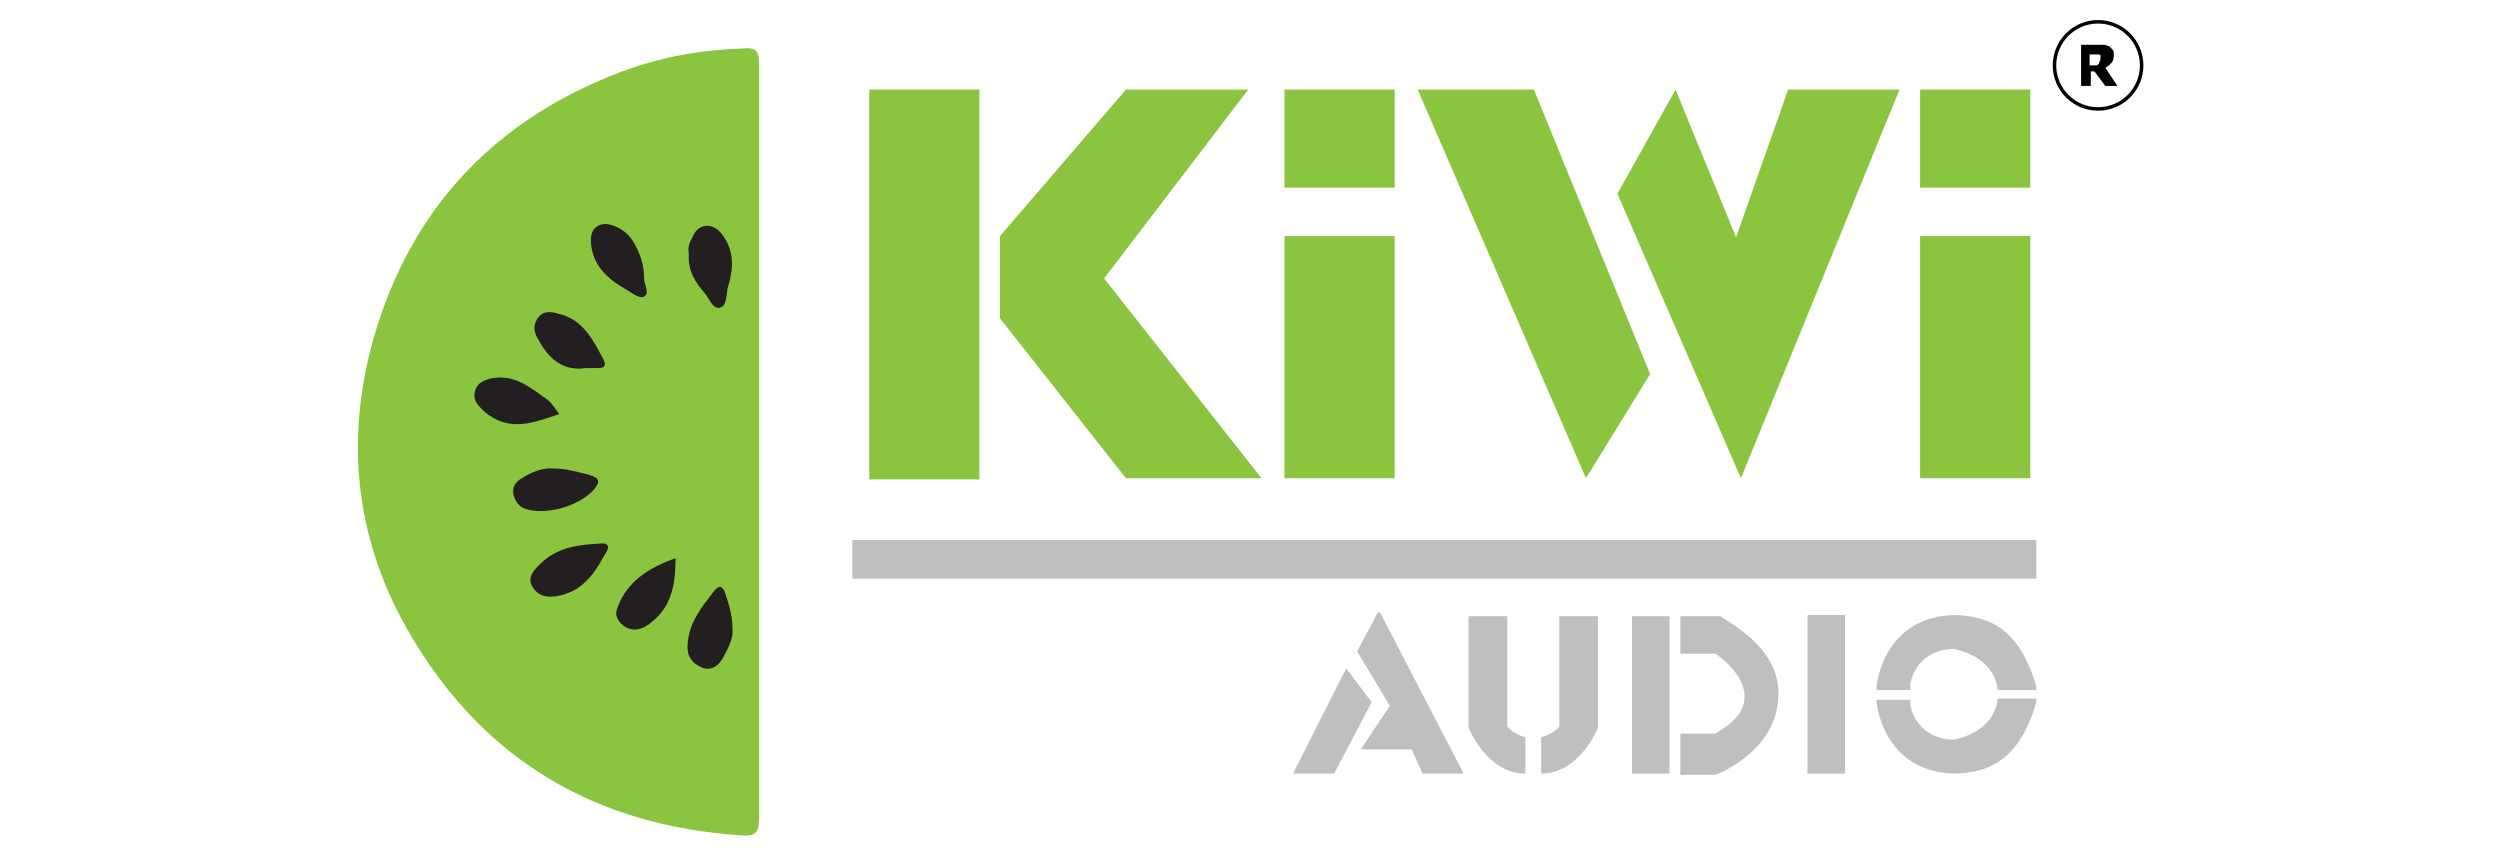 <?xml version="1.0" encoding="utf-8"?>
<!-- Generator: Adobe Illustrator 23.0.1, SVG Export Plug-In . SVG Version: 6.00 Build 0)  -->
<svg version="1.1" id="Layer_1" xmlns="http://www.w3.org/2000/svg" xmlns:xlink="http://www.w3.org/1999/xlink" x="0px" y="0px"
	 viewBox="0 0 206.5 70.9" style="enable-background:new 0 0 206.5 70.9;" xml:space="preserve">
<style type="text/css">
	.st0{fill:#8BC53F;}
	.st1{fill:#231F20;}
	.st2{fill:#BFBFBF;}
	.st3{fill:none;stroke:#000000;stroke-width:0.29;stroke-miterlimit:10;}
</style>
<g>
	<g>
		<path class="st0" d="M62.7,36.6c0,10.3,0,20.7,0,31c0,1.2-0.3,1.5-1.5,1.4C49.3,68.2,40.1,62.9,34,52.6
			c-4.6-7.7-5.6-16.1-3.1-24.8C34,17.1,41,9.8,51.4,5.9c3.2-1.2,6.6-1.8,10-1.9c1-0.1,1.3,0.2,1.3,1.2
			C62.7,15.7,62.7,26.1,62.7,36.6L62.7,36.6z"/>
		<g>
			<path class="st1" d="M45.8,38.7c-1-0.1-1.9,0.3-2.7,0.8c-0.5,0.3-0.8,0.7-0.7,1.3c0.1,0.5,0.4,1,0.9,1.2c1.6,0.6,4.4-0.1,5.7-1.5
				c0.6-0.7,0.6-1-0.4-1.3C47.7,39,46.8,38.7,45.8,38.7"/>
			<path class="st1" d="M46.2,34.2c-0.4-0.5-0.6-0.9-1-1.2c-1.4-1-2.8-2.2-4.8-1.7c-0.7,0.2-1.1,0.5-1.2,1.2c-0.1,0.6,0.3,1,0.7,1.4
				C42,35.8,44.1,34.9,46.2,34.2"/>
			<path class="st1" d="M49.5,44.9c-2,0.1-3.6,0.4-4.9,1.7c-0.5,0.5-1.1,1.1-0.6,1.9c0.5,0.8,1.3,0.9,2.2,0.7
				c1.9-0.4,2.9-1.8,3.7-3.3C50.5,45.1,50.2,44.8,49.5,44.9"/>
			<path class="st1" d="M50.1,18.5c-0.7,0-1.2,0.3-1.3,1.2c0,2.1,1.3,3.3,2.9,4.2c0.5,0.3,1.1,0.8,1.5,0.6c0.5-0.3,0-1,0-1.5
				c0-0.9-0.2-1.7-0.6-2.5C52.1,19.4,51.3,18.7,50.1,18.5"/>
			<path class="st1" d="M56.9,21c-0.1,1.3,0.5,2.3,1.3,3.2c0.4,0.5,0.7,1.4,1.3,1.2c0.5-0.1,0.5-1,0.6-1.6c0.5-1.6,0.6-3.1-0.5-4.5
				c-0.8-1-2-0.8-2.4,0.3C56.9,20.1,56.8,20.5,56.9,21"/>
			<path class="st1" d="M48.4,30.4c0.3,0,0.7,0,1,0c0.4,0,0.7-0.1,0.5-0.6c-0.9-1.7-1.7-3.4-3.8-3.9c-0.7-0.2-1.3-0.2-1.7,0.4
				c-0.4,0.6-0.3,1.2,0.1,1.8C45.3,29.6,46.5,30.7,48.4,30.4"/>
			<path class="st1" d="M55.8,46.1c-2.2,0.8-4,1.9-4.8,4.1c-0.2,0.5-0.1,0.8,0.2,1.2c0.7,0.8,1.7,0.8,2.6,0
				C55.5,50.1,55.8,48.2,55.8,46.1"/>
			<path class="st1" d="M60.5,51.9c0-1.1-0.3-2-0.6-2.9c-0.2-0.6-0.5-0.7-0.9-0.2c-1,1.3-2.1,2.6-2.2,4.4c-0.1,1,0.4,1.6,1.1,1.9
				c0.8,0.4,1.5-0.1,1.9-0.9C60.2,53.4,60.6,52.7,60.5,51.9"/>
		</g>
		<rect x="71.8" y="7.4" class="st0" width="9.1" height="32.2"/>
		<rect x="106.1" y="19.5" class="st0" width="9.1" height="20"/>
		<rect x="106.1" y="7.4" class="st0" width="9.1" height="8.1"/>
		<rect x="158.6" y="19.5" class="st0" width="9.1" height="20"/>
		<rect x="158.6" y="7.4" class="st0" width="9.1" height="8.1"/>
		<polygon class="st0" points="93,7.4 82.6,19.5 82.6,26.3 93,39.5 104.2,39.5 91.2,23 103.1,7.4 		"/>
		<polygon class="st0" points="117.1,7.4 131,39.5 136.3,30.9 126.7,7.4 		"/>
		<polygon class="st0" points="133.6,16 143.8,39.5 156.9,7.4 147.7,7.4 143.4,19.6 138.4,7.4 		"/>
		<rect x="70.4" y="44.6" class="st2" width="97.8" height="3.2"/>
		<g>
			<polygon class="st2" points="111.2,55.2 106.8,63.9 110.2,63.9 113.3,58 			"/>
			<polyline class="st2" points="113.8,50.6 112.1,53.8 114.8,58.3 112.4,61.9 116.6,61.9 117.5,63.9 120.9,63.9 114,50.6 			"/>
			<path class="st2" d="M121.3,50.9v9.2c0,0,1.5,3.8,4.7,3.8v-3c0,0-1.1-0.3-1.5-0.9v-9.1H121.3z"/>
			<path class="st2" d="M132,50.9v9.2c0,0-1.5,3.8-4.7,3.8v-3c0,0,1.1-0.3,1.5-0.9v-9.1H132z"/>
			<rect x="134.8" y="50.9" class="st2" width="3.1" height="13"/>
			<rect x="149.3" y="50.8" class="st2" width="3.1" height="13.1"/>
			<path class="st2" d="M138.8,50.9V54h2.9c0,0,2.3,1.5,2.4,3.4c0.1,1.9-1.9,2.8-2.4,3.2h-2.9V64h2.9c0,0,5.2-1.9,5.2-6.7
				c0-3.1-2.5-5-4.8-6.4H138.8z"/>
			<path class="st2" d="M155,56.7c0,0,0.5-5.8,6.5-5.9c2.8,0.1,5.3,1.1,6.7,5.9V57h-3.2c0,0,0-2.6-3.6-3.4c-1.8,0-3.3,1.1-3.6,2.9
				V57H155V56.7z"/>
			<path class="st2" d="M155,58c0,0,0.5,5.8,6.5,5.9c2.8-0.1,5.3-1.1,6.7-5.9v-0.3h-3.2c0,0,0,2.6-3.6,3.4c-1.8,0-3.3-1.1-3.6-2.9
				v-0.4H155V58z"/>
		</g>
	</g>
	<g>
		<g>
			<path d="M174.9,7.1h-1l-0.9-1.2h-0.3v1.2h-0.8V3.7h1.4c0.2,0,0.4,0,0.5,0c0.1,0,0.3,0.1,0.4,0.1c0.1,0.1,0.2,0.2,0.3,0.3
				c0.1,0.1,0.1,0.3,0.1,0.5c0,0.3-0.1,0.5-0.2,0.6s-0.3,0.3-0.5,0.4L174.9,7.1z M173.5,4.8c0-0.1,0-0.2,0-0.2
				c0-0.1-0.1-0.1-0.2-0.1c-0.1,0-0.1,0-0.2,0c-0.1,0-0.1,0-0.2,0h-0.3v0.9h0.2c0.1,0,0.2,0,0.3,0s0.2,0,0.2-0.1
				c0.1,0,0.1-0.1,0.1-0.2C173.5,5,173.5,4.9,173.5,4.8z"/>
		</g>
		<circle class="st3" cx="173.3" cy="5.4" r="3.6"/>
	</g>
</g>
</svg>
